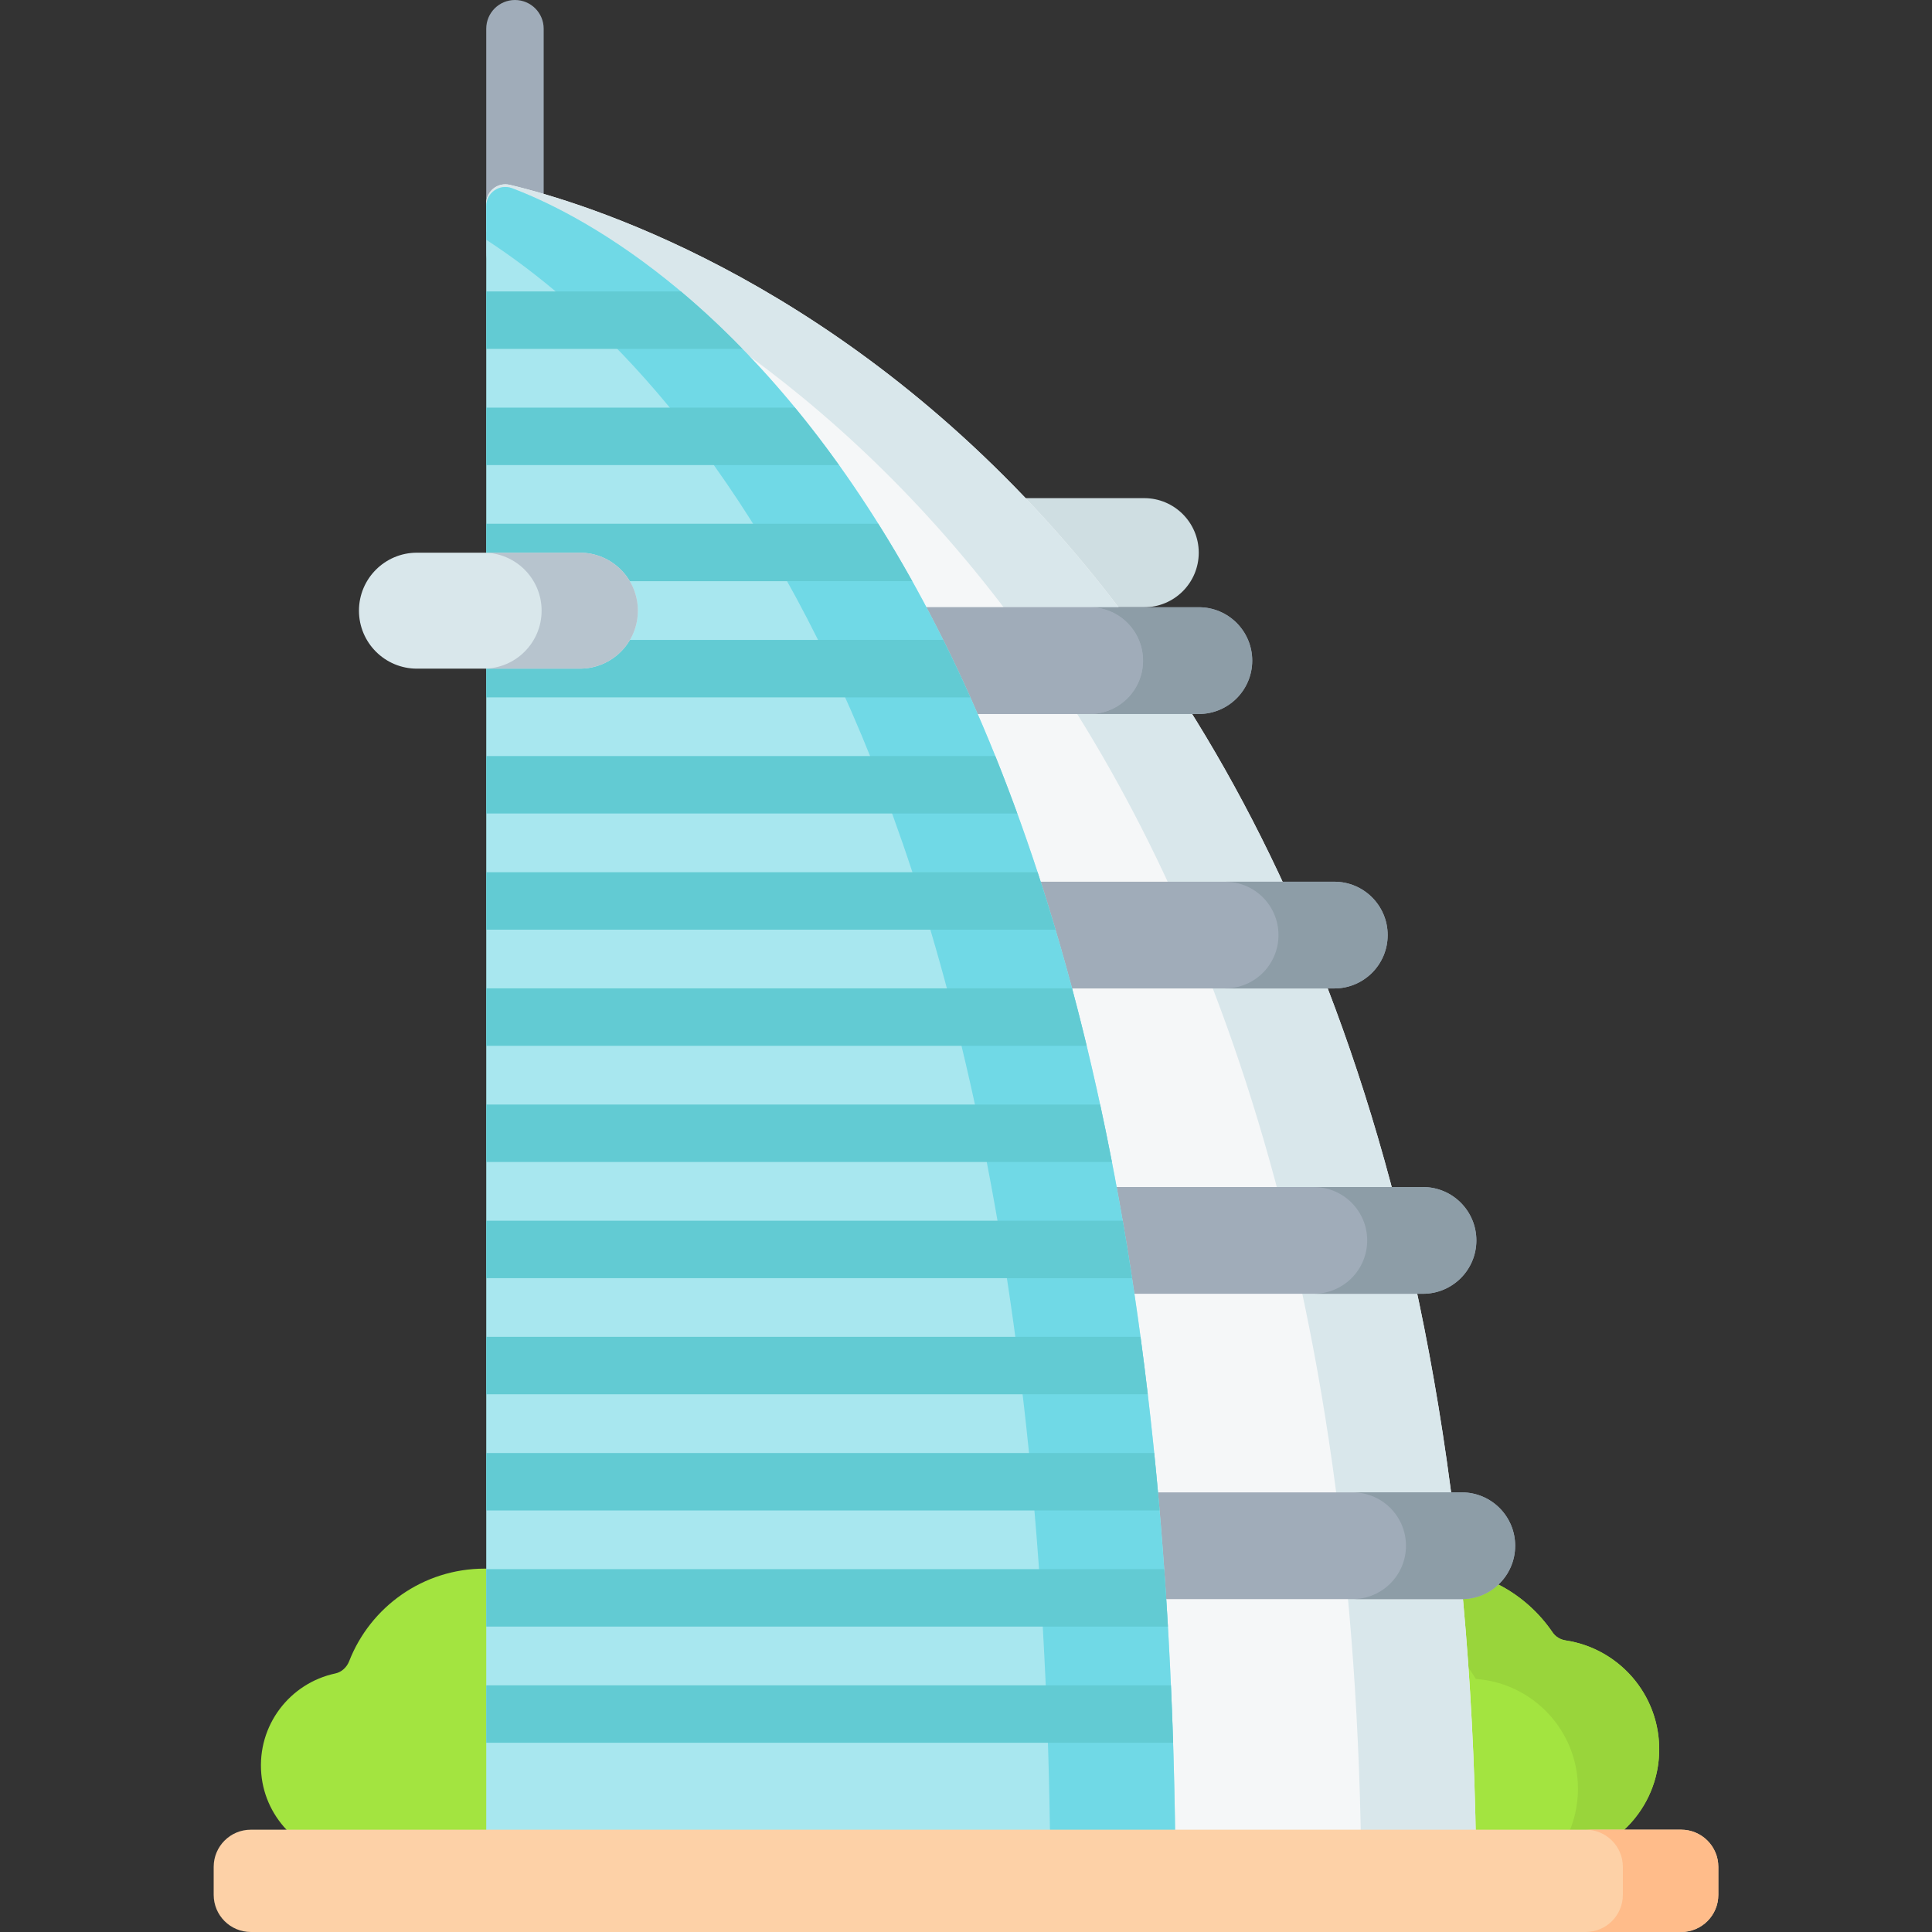 <?xml version="1.0" encoding="UTF-8"?> <svg xmlns="http://www.w3.org/2000/svg" id="Capa_1" height="512" viewBox="0 0 512 512" width="512"><rect x="0" y="0" width="512" height="512" fill="#333333" stroke="none"/><g><g><path d="m414.896 434.727c-1.403-.211-2.663-.972-3.461-2.145-6.933-10.186-18.617-16.878-31.867-16.878-17.394 0-32.09 11.529-36.878 27.361-13.312 1.329-23.537 13.138-22.304 27.056 1.078 12.164 11.107 21.87 23.297 22.592 6.283.372 12.096-1.592 16.663-5.098 5.659 3.265 12.219 5.143 19.222 5.143 5.954 0 11.592-1.352 16.625-3.764 4.897 2.767 10.667 4.169 16.801 3.662 14.09-1.164 25.479-12.567 26.615-26.659 1.266-15.698-9.903-29.045-24.713-31.27z" fill="#a3e440"></path><path d="m439.711 463.571c0 15.832-12.605 28.721-28.325 29.167 4.242-5.064 6.789-11.59 6.789-18.704 0-15.396-11.935-28.01-27.066-29.096-6.729-11.245-19.019-18.775-33.074-18.775-1.766 0-3.511.122-5.216.355 6.921-6.698 16.36-10.819 26.752-10.819 13.251 0 24.933 6.693 31.865 16.882.795 1.168 2.048 1.932 3.446 2.142 14.054 2.11 24.829 14.219 24.829 28.848z" fill="#99d53b"></path></g><g><path d="m161.509 434.477c-6.729-11.243-19.022-18.773-33.078-18.773-16.331 0-30.284 10.164-35.891 24.509-.635 1.624-1.973 2.909-3.679 3.271-11.968 2.54-20.76 13.674-19.611 26.638 1.078 12.164 11.107 21.87 23.297 22.592 6.283.372 12.096-1.592 16.663-5.098 5.659 3.265 12.219 5.143 19.222 5.143 5.954 0 11.592-1.352 16.625-3.764 4.897 2.767 10.667 4.169 16.801 3.662 14.09-1.164 25.479-12.567 26.615-26.659 1.328-16.485-11.053-30.376-26.964-31.521z" fill="#a3e440"></path></g><g><g><g><path d="m303.222 160.927h-44.992c-7.985 0-14.457-6.473-14.457-14.457 0-7.985 6.473-14.457 14.457-14.457h44.992c7.985 0 14.457 6.473 14.457 14.457 0 7.984-6.473 14.457-14.457 14.457z" fill="#cfdee2"></path></g><g><g><path d="m136.471 74.575c-4.204 0-7.611-3.408-7.611-7.611v-59.353c0-4.204 3.408-7.611 7.611-7.611 4.204 0 7.611 3.408 7.611 7.611v59.352c0 4.204-3.408 7.612-7.611 7.612z" fill="#a0acb9"></path></g><path d="m391.251 498.441h-89.937c-4.009-342.273-134.653-421.362-172.456-437.102v-7.409c0-3.288 3.055-5.704 6.252-4.942 39.579 9.418 253.837 77.535 256.141 449.453z" fill="#f5f7f8"></path><path d="m391.251 498.441h-30.456c-1.999-322.372-163.241-416.501-231.937-441.984v-2.533c0-3.28 3.057-5.696 6.248-4.937 39.578 9.414 253.843 77.537 256.145 449.454z" fill="#d9e7eb"></path><g><g><path d="m387.393 423.782h-88.106v-28.286h88.106c7.811 0 14.143 6.332 14.143 14.143 0 7.811-6.332 14.143-14.143 14.143z" fill="#a0acb9"></path><path d="m401.532 409.641c0 3.907-1.583 7.439-4.141 9.996-2.557 2.557-6.089 4.141-9.996 4.141h-28.934c3.897 0 7.439-1.583 9.996-4.141 2.557-2.557 4.141-6.089 4.141-9.996 0-7.815-6.333-14.147-14.137-14.147h28.934c7.804-.001 14.137 6.332 14.137 14.147z" fill="#8d9da7"></path></g><g><path d="m377.109 342.866h-88.106v-28.286h88.106c7.811 0 14.143 6.332 14.143 14.143 0 7.811-6.332 14.143-14.143 14.143z" fill="#a0acb9"></path><path d="m391.251 328.725c0 3.907-1.583 7.439-4.141 9.997-2.568 2.557-6.099 4.141-10.007 4.141h-28.933c3.907 0 7.449-1.583 10.007-4.141 2.557-2.557 4.141-6.089 4.141-9.997 0-7.814-6.333-14.147-14.147-14.147h28.934c7.813 0 14.146 6.333 14.146 14.147z" fill="#8d9da7"></path></g><g><path d="m353.603 261.949h-88.106v-28.286h88.106c7.811 0 14.143 6.332 14.143 14.143-.001 7.811-6.333 14.143-14.143 14.143z" fill="#a0acb9"></path><path d="m367.747 247.81c0 3.897-1.583 7.439-4.141 9.997-2.568 2.557-6.099 4.141-10.007 4.141h-28.934c3.907 0 7.449-1.583 10.007-4.141 2.557-2.557 4.141-6.099 4.141-9.997 0-7.814-6.333-14.147-14.147-14.147h28.934c7.814 0 14.147 6.333 14.147 14.147z" fill="#8d9da7"></path></g><g><path d="m317.708 189.213h-88.106v-28.286h88.106c7.811 0 14.143 6.332 14.143 14.143-.001 7.811-6.333 14.143-14.143 14.143z" fill="#a0acb9"></path><path d="m331.851 175.075c0 3.907-1.583 7.439-4.141 9.996-2.557 2.557-6.099 4.141-10.007 4.141h-28.933c3.907 0 7.439-1.583 10.007-4.141 2.557-2.557 4.141-6.089 4.141-9.996 0-7.814-6.333-14.147-14.147-14.147h28.934c7.813-.001 14.146 6.332 14.146 14.147z" fill="#8d9da7"></path><path d="m288.774 189.213h-88.106v-28.286h88.106c7.811 0 14.143 6.332 14.143 14.143 0 7.811-6.332 14.143-14.143 14.143z" fill="#a0acb9"></path></g></g><g><path d="m311.546 498.442c-1.562-361.891-142.846-436.145-175.848-448.559-3.309-1.245-6.838 1.223-6.838 4.758v443.801z" fill="#a8e7ef"></path><path d="m311.544 498.441h-33.176c-1.279-297.813-97.194-400.832-149.51-434.901v-8.902c0-3.535 3.529-6.003 6.838-4.758 33.002 12.414 174.288 86.67 175.848 448.561z" fill="#70d9e6"></path><g><g><path d="m310.894 461.845h-182.036v-15.223h181.448c.223 5.014.416 10.088.588 15.223z" fill="#62cbd3"></path></g><g><path d="m309.514 431.064h-180.656v-15.223h179.672c.355 5.004.69 10.078.984 15.223z" fill="#62cbd3"></path></g><g><path d="m307.312 400.284h-178.454v-15.223h177.023c.507 5.003.984 10.077 1.431 15.223z" fill="#62cbd3"></path></g><g><path d="m304.166 369.503h-175.308v-15.223h173.39c.679 4.993 1.319 10.067 1.918 15.223z" fill="#62cbd3"></path></g><g><path d="m300.005 338.722h-171.147v-15.223h168.671c.862 4.983 1.684 10.057 2.476 15.223z" fill="#62cbd3"></path></g><g><path d="m294.666 307.941h-165.808v-15.223h162.693c1.076 4.973 2.111 10.047 3.115 15.223z" fill="#62cbd3"></path></g><g><path d="m287.978 277.15h-159.12v-15.223h155.254c1.329 4.962 2.618 10.037 3.866 15.223z" fill="#62cbd3"></path></g><g><path d="m279.728 246.369h-150.87v-15.223h146.11c1.624 4.942 3.207 10.017 4.76 15.223z" fill="#62cbd3"></path></g><g><path d="m269.589 215.588h-140.731v-15.223h134.906c1.979 4.922 3.917 9.986 5.825 15.223z" fill="#62cbd3"></path></g><g><path d="m257.147 184.807h-128.289v-15.223h121.104c2.435 4.882 4.83 9.946 7.185 15.223z" fill="#62cbd3"></path></g><g><path d="m241.761 154.026h-112.903v-15.223h103.892c3.034 4.821 6.038 9.885 9.011 15.223z" fill="#62cbd3"></path></g><g><path d="m222.337 123.245h-93.479v-15.223h81.808c3.877 4.709 7.774 9.774 11.671 15.223z" fill="#62cbd3"></path></g><g><path d="m196.772 92.464h-67.915v-15.223h51.596c5.247 4.415 10.727 9.459 16.319 15.223z" fill="#62cbd3"></path></g></g></g></g><g><path d="m153.671 177.199h-43.178c-8.486 0-15.365-6.879-15.365-15.365 0-8.486 6.879-15.365 15.365-15.365h43.178c8.486 0 15.365 6.879 15.365 15.365 0 8.486-6.879 15.365-15.365 15.365z" fill="#d9e7eb"></path><path d="m169.036 161.831c0 4.242-1.715 8.088-4.496 10.869s-6.627 4.496-10.869 4.496h-25.504c4.242 0 8.078-1.715 10.859-4.496s4.506-6.627 4.506-10.869c0-8.484-6.881-15.365-15.365-15.365h25.504c8.484 0 15.365 6.88 15.365 15.365z" fill="#b7c4ce"></path></g></g><g><path d="m445.523 512h-379.046c-5.44 0-9.849-4.41-9.849-9.849v-7.417c0-5.44 4.41-9.849 9.849-9.849h379.046c5.44 0 9.849 4.41 9.849 9.849v7.417c0 5.439-4.41 9.849-9.849 9.849z" fill="#fdd1a7"></path><path d="m455.372 494.738v7.412c0 5.439-4.411 9.85-9.85 9.85h-25.299c5.438 0 9.85-4.411 9.85-9.85v-7.412c0-5.439-4.411-9.85-9.85-9.85h25.299c5.439 0 9.85 4.411 9.85 9.85z" fill="#ffbc8a"></path></g></g></g></svg> 